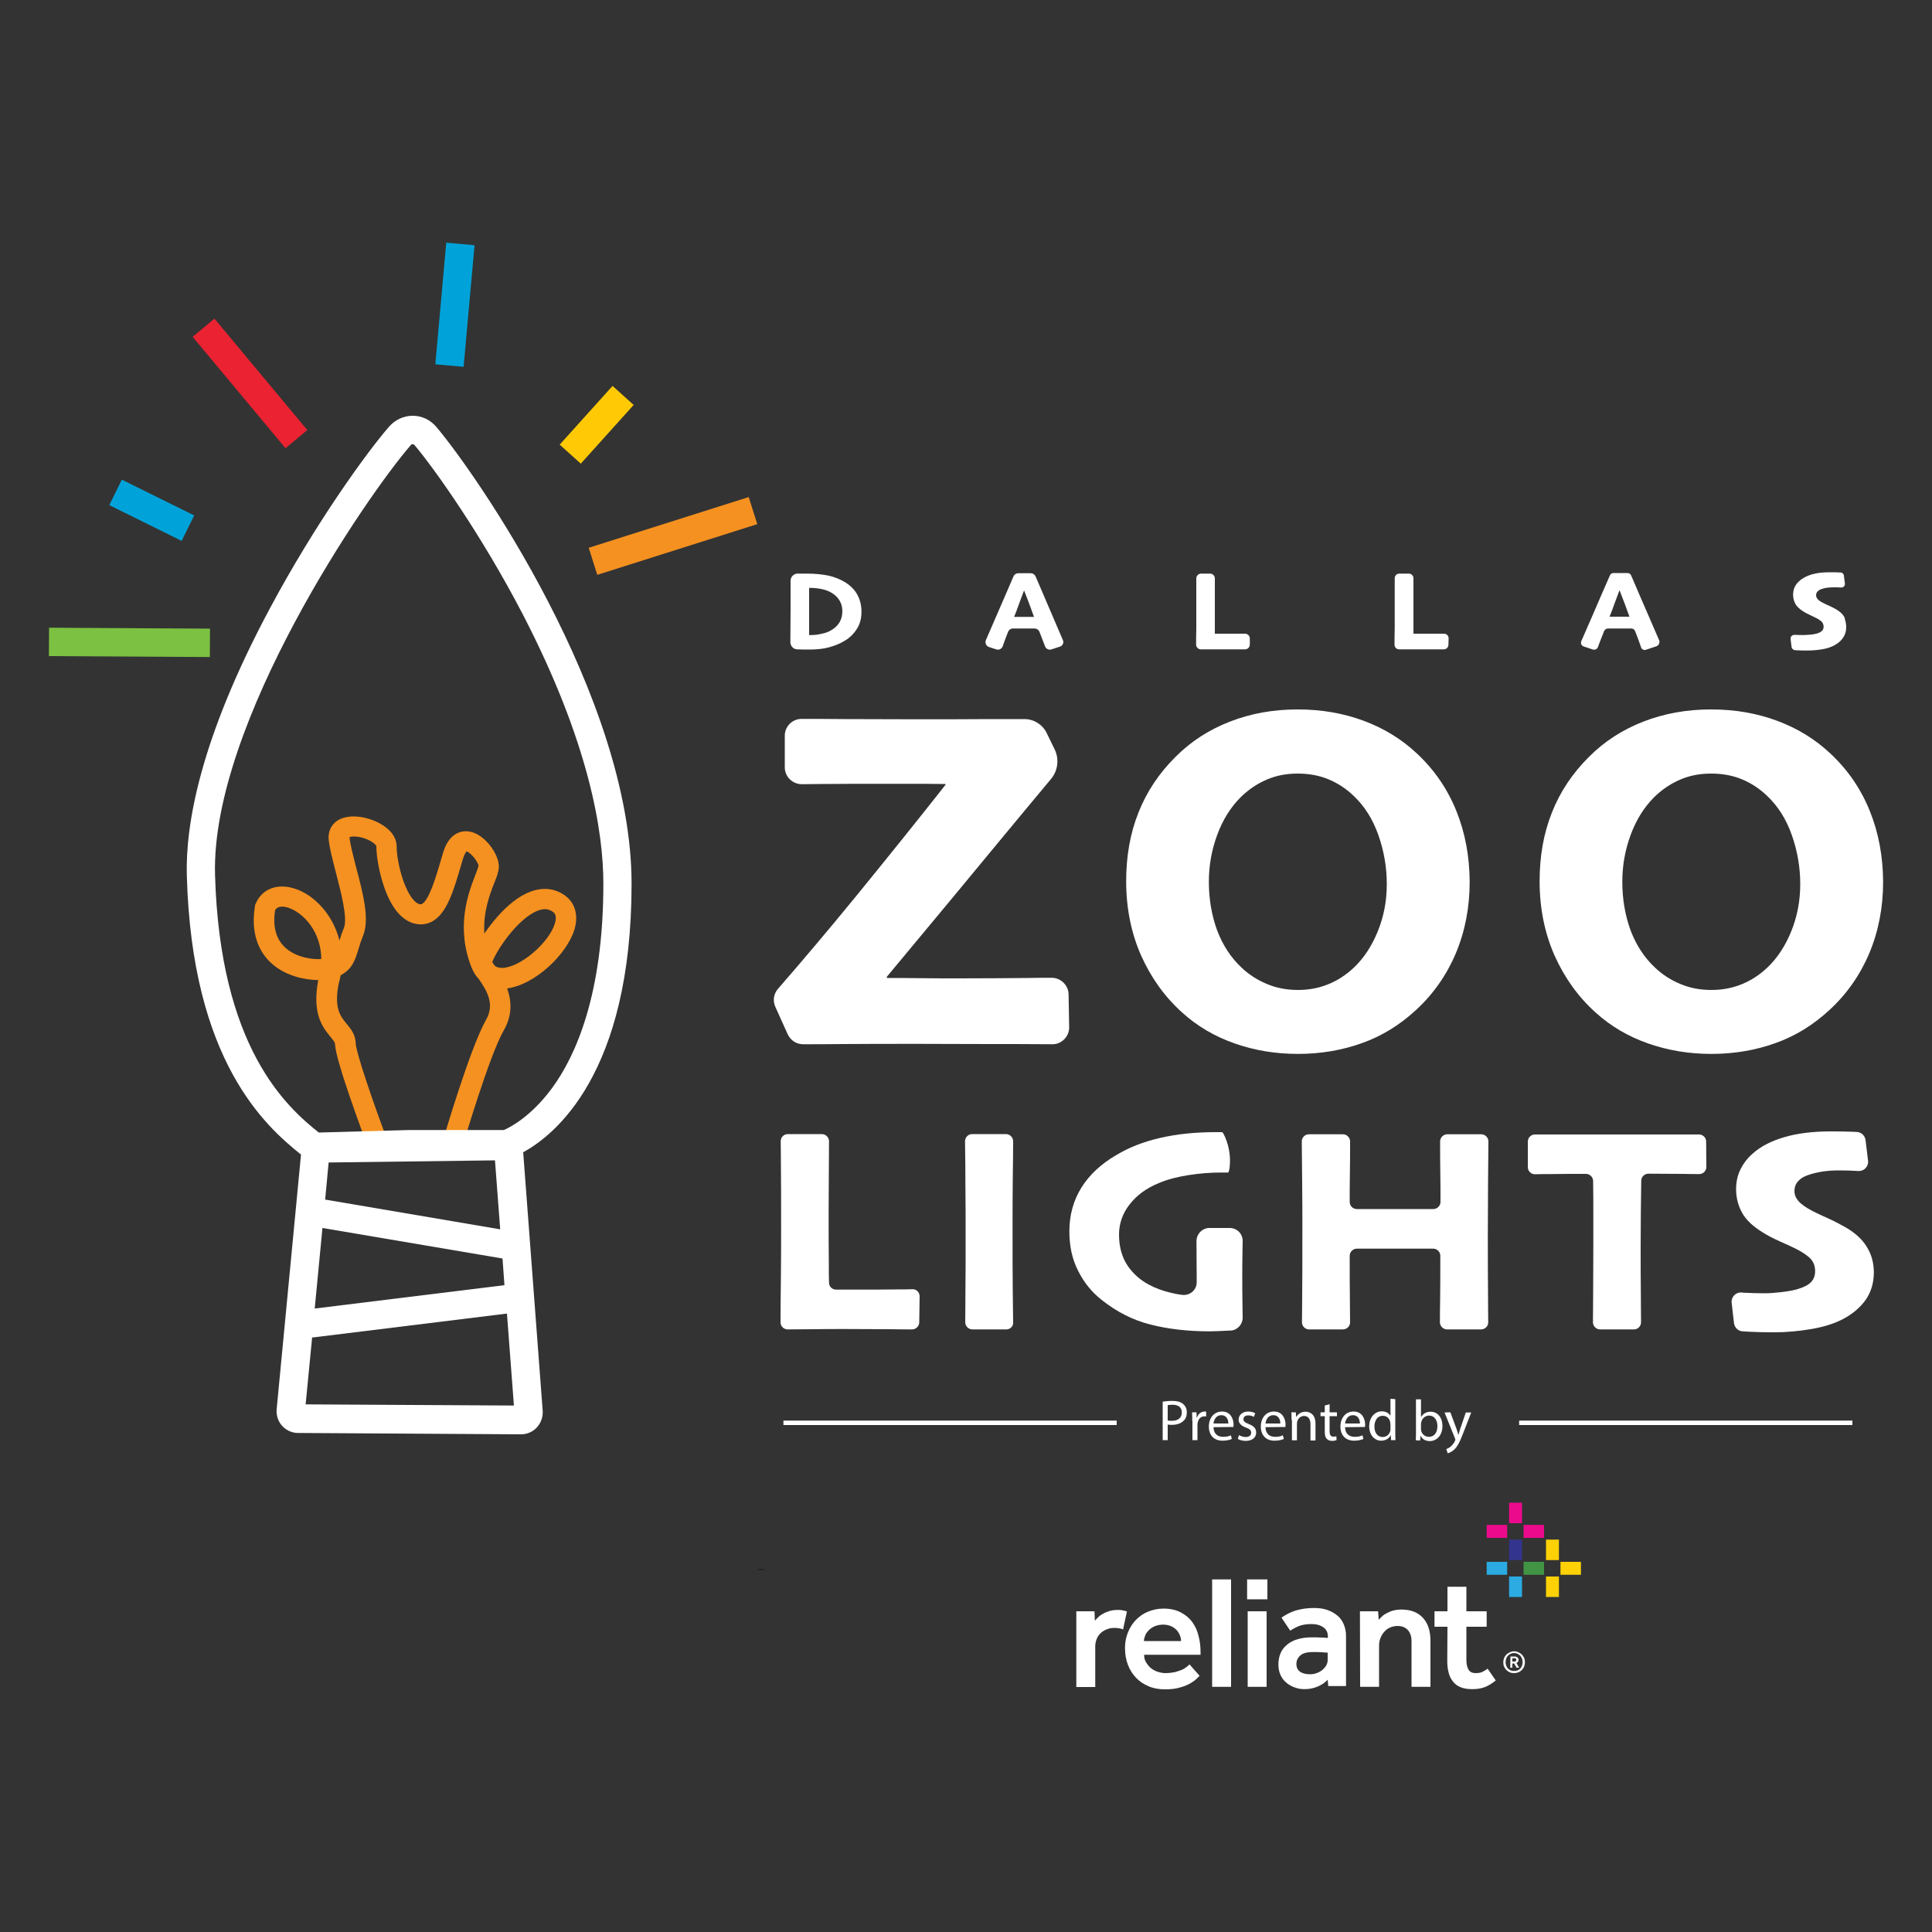 <svg xmlns="http://www.w3.org/2000/svg" xmlns:xlink="http://www.w3.org/1999/xlink" id="Layer_1" x="0px" y="0px" viewBox="0 0 1000 1000" style="enable-background:new 0 0 1000 1000;" xml:space="preserve"><rect x="0" y="0" width="1000" height="1000" fill="#333333" stroke="none"/><style type="text/css">	.st0{fill:#FFFFFF;}	.st1{fill:#EB0A8C;}	.st2{fill:#FDD106;}	.st3{fill:#419444;}	.st4{fill:#33348E;}	.st5{fill:#2BABE2;}	.st6{fill:#221F1F;}	.st7{fill:#F59120;}	.st8{fill:#EA2231;}	.st9{fill:#00A3D9;}	.st10{fill:#FFCA05;}	.st11{fill:#7CC142;}</style><g>	<path class="st0" d="M553.4,531.8c0,4.8-4,8.8-8.8,8.7c-11.1-0.1-22.1-0.1-33-0.1c-13.7,0-25.7-0.1-35.9-0.1  c-15.1,0-28.3,0-39.5,0.1c-8.1,0.1-15,0.1-20.5,0.1c-3.5,0-6.5-2-8-5.2l-6.4-14.2c-1.4-3.1-0.9-6.7,1.4-9.3  c12.7-14.6,26.3-30.7,40.7-48.3c15.8-19.4,31.2-38.5,46-57.3l-0.1-0.4c-6.4-0.1-12.5-0.1-18.3-0.1h-14.7c-11.2,0-21.6,0-31.1,0.1  c-4,0-7.4,0.1-10.2,0.1c-4.8,0-8.8-3.9-8.8-8.7v-16.4c0-4.8,3.9-8.7,8.7-8.7c6.6,0,14,0,22.3,0.1c12.1,0,24.2,0.1,36.4,0.1  c14.4,0,27.1,0,38.4-0.1c7.1,0,13.2,0,18.3,0c4.8,0,9.3,2.8,11.4,7.1l4.2,8.6c2.4,5,1.7,11-1.9,15.3c-5.9,7-14.2,17.1-25.1,30.2  c-15.3,18.5-35.2,42.6-59.9,72.2l0.1,0.6c4.9,0,10.6,0,17.2,0.1c6.6,0.1,13.4,0.1,20.2,0.1c12.8,0,24.6-0.1,35.4-0.2  c4.9-0.1,9-0.1,12.4-0.1c4.8,0,8.8,3.9,8.8,8.7L553.4,531.8L553.4,531.8z"></path>	<path class="st0" d="M760.7,456.3c0,13.4-2.4,25.8-7.2,37.2c-4.8,11.3-11.7,21.1-20.5,29.2c-8.3,7.7-17.6,13.5-28,17.2  c-10.3,3.7-21.4,5.6-33.1,5.6s-22.5-1.8-32.8-5.4s-19.4-8.9-27.3-16.1c-9-8.1-16-17.9-21.2-29.5c-5.1-11.6-7.7-24.4-7.7-38.4  c0-13,2.1-24.9,6.4-35.6c4.2-10.7,10.7-20.4,19.3-28.9c7.9-7.9,17.2-13.9,28-18.1c10.8-4.2,22.4-6.3,35-6.3s23.8,2,34.3,5.9  c10.5,3.9,19.8,9.6,27.8,17.2c9,8.5,15.7,18.4,20.2,29.7C758.4,431.2,760.6,443.3,760.7,456.3L760.7,456.3z M717.8,457.6  c0-8.5-1.4-16.9-4.3-25.2s-7.2-15.2-13.1-20.7c-3.7-3.5-7.9-6.3-12.7-8.3s-10.1-3-16-3s-11.1,1-16,3.1s-9.4,5.1-13.5,9.1  c-5.2,5.2-9.3,11.7-12.2,19.6c-2.9,7.9-4.3,15.9-4.3,24.2c0,9.1,1.5,17.5,4.3,25.2c2.9,7.6,7.1,14.1,12.7,19.3  c3.7,3.5,8,6.3,13,8.4c5,2.1,10.3,3.1,16.1,3.1s10.9-1,15.8-3c4.9-2,9.3-4.9,13.3-8.7c5.1-4.9,9.2-11.1,12.3-18.8  S717.8,466.2,717.8,457.6L717.8,457.6z"></path>	<path class="st0" d="M974.7,456.3c0,13.4-2.4,25.8-7.2,37.2c-4.8,11.3-11.7,21.1-20.5,29.2c-8.3,7.7-17.6,13.5-28,17.2  c-10.3,3.7-21.4,5.6-33.1,5.6s-22.5-1.8-32.8-5.4s-19.4-8.9-27.3-16.1c-9-8.1-16-17.9-21.2-29.5c-5.1-11.6-7.7-24.4-7.7-38.4  c0-13,2.1-24.9,6.4-35.6c4.2-10.7,10.7-20.4,19.3-28.9c7.9-7.9,17.2-13.9,28-18.1c10.8-4.2,22.4-6.3,35-6.3s23.8,2,34.3,5.9  c10.5,3.9,19.8,9.6,27.8,17.2c9,8.5,15.7,18.4,20.2,29.7C972.4,431.2,974.6,443.3,974.7,456.3L974.7,456.3z M931.8,457.6  c0-8.5-1.4-16.9-4.3-25.2s-7.2-15.2-13.1-20.7c-3.7-3.5-7.9-6.3-12.7-8.3s-10.1-3-16-3s-11.1,1-16,3.1s-9.4,5.1-13.5,9.1  c-5.2,5.2-9.3,11.7-12.2,19.6c-2.9,7.9-4.3,15.9-4.3,24.2c0,9.1,1.5,17.5,4.3,25.2c2.9,7.6,7.1,14.1,12.7,19.3  c3.7,3.5,8,6.3,13,8.4c5,2.1,10.3,3.1,16.1,3.1s10.9-1,15.8-3c4.9-2,9.3-4.9,13.3-8.7c5.1-4.9,9.2-11.1,12.3-18.8  S931.8,466.2,931.8,457.6L931.8,457.6z"></path></g><path class="st0" d="M475.8,684.4c0,2-1.7,3.7-3.7,3.7c-2.6,0-6.3,0-11.1-0.1c-8,0-15.7-0.1-23.1-0.1c-5.9,0-11.7,0-17.4,0.1 c-4.4,0-8.6,0.1-12.8,0.1c-2,0-3.7-1.6-3.7-3.7c0-7.4,0.1-15.3,0.2-23.7c0.1-9.8,0.1-18.3,0.1-25.7c0-13.2,0-23.8-0.1-31.8 c0-5.3-0.1-9.5-0.1-12.5c0-2.1,1.6-3.7,3.7-3.7h17.6c2,0,3.7,1.7,3.7,3.7c0,5.1-0.1,10.7-0.1,16.7c0,7.5-0.1,14.5-0.1,21 c0,9.7,0,18.3,0.1,26c0,4.1,0,7.3,0.1,9.5c0,2,1.6,3.6,3.7,3.6c1.3,0,2.7,0,4.1,0c2.9,0,5.5,0,7.8,0c6.6,0,13.1,0,19.5-0.1 c3.4,0,6.1,0,8.1-0.1s3.7,1.6,3.7,3.7L475.8,684.4L475.8,684.4z"></path><path class="st0" d="M520.9,688.1h-17.6c-2,0-3.7-1.7-3.7-3.7c0-3.9,0.1-8.9,0.1-14.9c0.1-8.1,0.1-19.1,0.1-33 c0-5.8,0-13.2-0.1-22.2c0-7.7-0.1-15.6-0.2-23.6c0-2,1.6-3.7,3.7-3.7h17.5c2,0,3.7,1.7,3.7,3.7c0,6-0.1,12.7-0.2,20.1 c-0.1,9-0.1,17-0.1,24c0,14.2,0,25.3,0.1,33c0.1,6.2,0.1,11.7,0.2,16.6C524.6,686.4,522.9,688.1,520.9,688.1L520.9,688.1z"></path><path class="st0" d="M636.5,635.6c3.7,0,6.8,3,6.7,6.8c0,1.9-0.1,3.9-0.1,6c-0.1,4.7-0.1,8.8-0.1,12.3c0,4.7,0,9.5,0.1,14.3 c0,2.5,0.1,4.8,0.1,7c0,3.5-2.7,6.5-6.2,6.7c-0.2,0-0.4,0-0.7,0c-4,0.2-7.3,0.4-10.1,0.4c-11.4,0-21.6-1.2-30.7-3.5 c-9.1-2.3-17.5-6.6-25.2-12.7c-5.1-4-9.2-9-12.2-15c-3.1-6-4.6-12.8-4.6-20.5c0-8.5,2.1-16.1,6.3-22.8c4.2-6.7,10.3-12.3,18.1-16.8 c6.3-3.8,13.8-6.8,22.5-8.8c8.6-2,18.2-3,28.6-3c1.3,0,2.5,0,3.5,0c0.4,0,1,1.2,1.7,2.8c2,4.7,2.8,9.9,2.3,15 c-0.2,1.8-0.5,3.1-0.9,3.1h-3.7c-5.2,0-10.7,0.4-16.5,1.3c-5.8,0.9-11,2.2-15.7,4.2c-6.3,2.6-11.3,6.2-15,11 c-3.7,4.7-5.5,10-5.5,15.6c0,6.3,1.5,11.6,4.3,15.9c2.9,4.3,6.6,7.6,11.1,10c3.5,1.9,7.4,3.3,11.7,4.3c1.8,0.4,3.6,0.8,5.4,1 c4.1,0.6,7.8-2.5,7.7-6.6c0-0.9,0-1.8,0-2.8c0-4.6-0.1-10.7-0.1-18.4c0-3.7,3-6.8,6.7-6.8L636.5,635.6L636.5,635.6z"></path><path class="st0" d="M766.6,688.1h-17.6c-2,0-3.7-1.7-3.7-3.7c0-2.8,0-6.4,0.1-10.8c0.1-6.1,0.1-13.9,0.1-23.6c0-2-1.6-3.7-3.7-3.7 c-1.9,0-4.3,0-7.2,0c-5.5,0-10,0-13.5,0c-3.8,0-8.2,0-13,0c-2.3,0-4.2,0-5.8,0c-2,0-3.7,1.7-3.7,3.7c0,8.9,0,16.5,0.1,22.5 c0,4.8,0.1,8.8,0.1,11.9c0,2-1.6,3.7-3.7,3.7h-17.5c-2.1,0-3.7-1.7-3.7-3.7c0-3.3,0.1-7.6,0.1-12.7c0.1-7.3,0.1-20.1,0.1-38.3 c0-5.7,0-12.7-0.1-20.8c-0.1-7-0.1-14.3-0.2-21.8c0-2,1.6-3.7,3.7-3.7h17.6c2,0,3.7,1.7,3.7,3.7c0,5.8,0,11.4-0.1,16.5 c-0.1,5-0.1,9.9-0.1,14.8c0,2,1.6,3.7,3.7,3.7c1.3,0,3,0,4.9,0c4.3,0,8.9,0,14,0c4.2,0,9,0,14.2,0c2.6,0,4.8,0,6.5,0 c2,0,3.7-1.7,3.7-3.7c0-4.7,0-9.6-0.1-14.8c-0.1-5.3-0.1-10.8-0.1-16.5c0-2,1.7-3.7,3.7-3.7h17.6c2,0,3.7,1.7,3.7,3.7 c-0.1,7.4-0.1,15.2-0.2,23.5c0,9.6-0.1,17.5-0.1,23.6c0,12.8,0,23.5,0.1,32.1c0,6.1,0.1,11,0.1,14.5 C770.3,686.5,768.6,688.1,766.6,688.1L766.6,688.1z"></path><path class="st0" d="M883.2,604c0,2-1.6,3.7-3.7,3.7c-2.2,0-5,0-8.4-0.1c-5.1,0-11-0.1-17.9-0.1c-2,0-3.7,1.6-3.7,3.7 c-0.1,6.2-0.1,11.4-0.2,15.4c0,4.8-0.1,11-0.1,18.6c0,8.6,0,16.9,0.1,25c0,5.8,0.1,10.6,0.1,14.2c0,2-1.6,3.7-3.7,3.7h-17.5 c-2,0-3.7-1.7-3.7-3.7c0-3.5,0.1-8,0.1-13.5c0-7.7,0.1-16.3,0.1-25.7v-17.8c0-4.1,0-9.5-0.1-16.1c0-2-1.7-3.7-3.7-3.7 c-6.8,0-13,0-18.5,0.1c-3.3,0-5.9,0-7.9,0.1c-2,0-3.7-1.6-3.7-3.7v-13.2c0-2,1.6-3.7,3.7-3.7c3.9,0,9,0,15.6,0c8.9,0,17.8,0,26.7,0 c10.2,0,20,0,29.3,0c5.9,0,10.3,0,13.3,0c2,0,3.7,1.6,3.7,3.7L883.2,604L883.2,604z"></path><path class="st0" d="M969.9,658.6c0,5.5-1.5,10.3-4.3,14.3c-2.9,4-6.8,7.3-11.8,9.9c-4.4,2.3-9.8,4-16.2,5.1s-12.9,1.7-19.5,1.7 c-4.7,0-9-0.1-12.7-0.3c-1.3-0.1-2.4-0.1-3.4-0.2c-2.3-0.1-4.2-1.9-4.5-4.3l-1.2-10.5c-0.3-3,2.1-5.5,5-5.3c0.4,0,0.8,0,1.2,0.1 c4,0.2,7.6,0.3,10.8,0.3c2.4,0,5.3-0.2,8.8-0.6c3.5-0.4,6.5-1,8.8-1.7c3.2-1,5.4-2.2,6.7-3.7c1.3-1.5,1.9-3.3,1.9-5.5 c0-2.4-0.7-4.4-2.1-6.1c-1.4-1.6-3.8-3.3-7.2-5.1c-2.1-1.1-5-2.4-8.6-4c-3.6-1.6-6.7-3.2-9.2-4.8c-4.9-3-8.5-6.3-10.6-10 s-3.2-7.9-3.2-12.4c0-3.9,0.8-7.4,2.4-10.5c1.6-3.1,3.7-5.8,6.3-8c4-3.6,9.4-6.4,16.2-8.4s14.9-3,24.2-3c4.4,0,8.2,0.1,11.4,0.2 c0.7,0,1.4,0.1,2,0.1c2.3,0.1,4.2,1.9,4.5,4.2l1.3,10.6c0.4,3-2.1,5.7-5.2,5.4h-0.1c-2.7-0.2-6.1-0.3-10.2-0.3 c-2.8,0-5.5,0.2-8.1,0.6c-2.6,0.4-5.1,1-7.4,1.8c-2.2,0.7-4,1.8-5.2,3.2c-1.3,1.4-1.9,3.1-1.9,5.1c0,1.9,0.7,3.6,2.1,5.2 s3.9,3.4,7.4,5.2c2.3,1.2,5,2.4,8.1,3.8c3.1,1.4,6.1,3,9.1,4.7c4.8,2.8,8.4,6.1,10.7,9.9C968.7,649.3,969.9,653.7,969.9,658.6 L969.9,658.6z"></path><path class="st0" d="M445.9,316.7c0,3.4-0.8,6.4-2.5,9s-3.9,4.7-6.6,6.2c-2.3,1.4-5,2.4-7.9,3.2s-6.3,1.1-10.2,1.1 c-1.8,0-3.8,0-6-0.1l0,0c-2,0-3.6-1.7-3.6-3.7c0-0.7,0-1.6,0-2.5c0-3.9,0.1-8.5,0.1-13.8c0-2.2,0-4.9,0-8.2c0-2.2,0-4.7,0-7.3 c0-2,1.6-3.7,3.6-3.7h0.2c2.3,0,3.9,0,4.8,0c4.3,0,8,0.4,11.2,1.1s6,1.9,8.5,3.4c2.8,1.8,5,4,6.3,6.5 C445.2,310.5,445.9,313.4,445.9,316.7L445.9,316.7z M436,316.4c0-2-0.4-3.7-1.3-5.3s-2.2-3-4-4.1c-1.6-1-3.4-1.7-5.4-2.1 s-3.8-0.6-5.5-0.6h-1c0,2,0,3.9,0,5.7v9.4c0,2.3,0,5.4,0,9.3h1c1.8,0,3.6-0.2,5.6-0.7c2-0.4,3.6-1,4.8-1.8c2-1.1,3.4-2.5,4.4-4.2 C435.5,320.4,436,318.6,436,316.4L436,316.4z"></path><path class="st0" d="M548.6,334.7l-4.3,1.4c-1.4,0.5-2.9-0.2-3.4-1.6c-0.2-0.5-0.4-1.1-0.7-1.8c-0.6-1.7-1.4-3.6-2.2-5.7 c-0.4-1-1.4-1.7-2.5-1.7h-11.2c-1.1,0-2.1,0.7-2.5,1.7c-0.8,2.1-1.6,4-2.2,5.8c-0.2,0.6-0.4,1.2-0.6,1.7c-0.5,1.4-2,2.1-3.4,1.6 l-3.7-1.2c-1.5-0.5-2.2-2.2-1.6-3.6c1-2.4,2.7-6.1,4.9-11.3c3.3-7.5,6.4-14.8,9.4-21.7c0.4-1,1.4-1.6,2.5-1.6h6.4 c1.1,0,2,0.6,2.5,1.6c3.1,7.3,6.3,14.8,9.6,22.4c2.1,4.8,3.6,8.3,4.5,10.5C550.8,332.6,550.1,334.2,548.6,334.7L548.6,334.7z  M535.2,319.3c-0.7-2-1.5-4.2-2.4-6.6c-0.9-2.4-1.8-4.7-2.7-7H530c-0.7,1.9-1.6,4.2-2.6,7c-1,2.8-1.8,5-2.5,6.6v0L535.2,319.3 L535.2,319.3L535.2,319.3z"></path><path class="st0" d="M646.9,333.6c0,1.4-1.1,2.5-2.5,2.5c-0.9,0-2,0-3.2,0c-3.1,0-6.1,0-9,0c-2.3,0-4.5,0-6.7,0c-1.3,0-2.6,0-3.9,0 c-1.4,0-2.5-1.1-2.5-2.5c0-2.5,0-5.2,0.1-8.1c0-3.8,0-7.1,0-10c0-5.1,0-9.2,0-12.3c0-1.5,0-2.7,0-3.8c0-1.4,1.1-2.5,2.5-2.5h4.6 c1.4,0,2.5,1.1,2.5,2.5c0,1.7,0,3.5,0,5.4c0,2.9,0,5.6,0,8.1c0,3.7,0,7.1,0,10c0,3,0,4.6,0,5.1c0.9,0,1.9,0,3,0c1.1,0,2.1,0,3,0 c2.6,0,5.1,0,7.6,0l2,0c1.4,0,2.5,1.1,2.5,2.5L646.9,333.6L646.9,333.6z"></path><path class="st0" d="M749.7,333.7c0,1.3-1,2.4-2.4,2.4c-0.9,0-2,0-3.4,0c-3.1,0-6.1,0-9,0c-2.3,0-4.5,0-6.7,0c-1.4,0-2.7,0-4,0 s-2.4-1-2.4-2.4c0-2.6,0-5.3,0.1-8.2c0-3.8,0-7.1,0-10c0-5.1,0-9.2,0-12.3c0-1.5,0-2.9,0-3.9c0-1.3,1-2.4,2.4-2.4h4.9 c1.3,0,2.4,1.1,2.4,2.4c0,1.7,0,3.5,0,5.5c0,2.9,0,5.6,0,8.1c0,3.7,0,7.1,0,10c0,3,0,4.6,0,5.1c0.9,0,1.9,0,3,0c1.1,0,2.1,0,3,0 c2.6,0,5.1,0,7.6,0l2.2,0c1.3,0,2.4,1,2.4,2.4L749.7,333.7L749.7,333.7z"></path><path class="st0" d="M857.4,334.5l-5.4,1.8c-1.1,0.4-2.3-0.2-2.6-1.3c-0.2-0.6-0.5-1.4-0.8-2.3c-0.7-1.8-1.4-3.9-2.3-6.1 c-0.3-0.8-1.1-1.3-2-1.3h-12c-0.8,0-1.6,0.5-2,1.3c-0.9,2.3-1.7,4.3-2.4,6.1c-0.3,0.9-0.6,1.6-0.8,2.2c-0.4,1.1-1.6,1.6-2.6,1.3 l-4.8-1.6c-1.2-0.4-1.7-1.7-1.2-2.8c1-2.3,2.7-6.2,5.2-11.9c3.3-7.7,6.5-15,9.6-22.1c0.3-0.8,1.1-1.2,1.9-1.2h7.2 c0.8,0,1.6,0.5,1.9,1.3c3.2,7.4,6.4,15,9.8,22.7c2.3,5.3,3.9,9,4.8,11.1C859.1,332.8,858.5,334.1,857.4,334.5L857.4,334.5z  M843.4,319.2c-0.7-2-1.5-4.2-2.4-6.6c-0.9-2.4-1.8-4.7-2.7-7h-0.1c-0.7,1.9-1.6,4.2-2.6,7c-1,2.8-1.8,5-2.5,6.6v0L843.4,319.2 L843.4,319.2L843.4,319.2z"></path><path class="st0" d="M955.6,324.6c0,2.2-0.6,4-1.7,5.6c-1.1,1.6-2.7,2.9-4.6,3.9c-1.7,0.9-3.8,1.6-6.3,2s-5,0.6-7.6,0.6 c-1.8,0-3.5,0-5-0.1c-0.5,0-0.9,0-1.3-0.1c-0.9,0-1.7-0.8-1.8-1.7l-0.5-4.1c-0.1-1.2,0.8-2.1,2-2.1c0.2,0,0.3,0,0.5,0 c1.6,0.1,3,0.1,4.2,0.1c0.9,0,2.1-0.1,3.5-0.2s2.5-0.4,3.5-0.6c1.2-0.4,2.1-0.9,2.6-1.4s0.8-1.3,0.8-2.1c0-0.9-0.3-1.7-0.8-2.4 c-0.5-0.6-1.5-1.3-2.8-2c-0.8-0.4-1.9-0.9-3.3-1.6c-1.4-0.6-2.6-1.3-3.6-1.9c-1.9-1.2-3.3-2.5-4.1-3.9c-0.8-1.5-1.2-3.1-1.2-4.8 c0-1.5,0.3-2.9,0.9-4.1s1.4-2.2,2.5-3.1c1.5-1.4,3.7-2.5,6.3-3.3c2.7-0.8,5.8-1.1,9.5-1.1c1.7,0,3.2,0,4.5,0.1c0.3,0,0.5,0,0.8,0 c0.9,0,1.7,0.7,1.8,1.6l0.5,4.1c0.2,1.2-0.8,2.2-2,2.1h0c-1.1-0.1-2.4-0.1-4-0.1c-1.1,0-2.2,0.1-3.2,0.2s-2,0.4-2.9,0.7 c-0.9,0.3-1.5,0.7-2,1.2s-0.8,1.2-0.8,2c0,0.7,0.3,1.4,0.8,2c0.5,0.6,1.5,1.3,2.9,2c0.9,0.5,2,1,3.2,1.5c1.2,0.5,2.4,1.2,3.5,1.8 c1.9,1.1,3.3,2.4,4.2,3.9C955.1,321,955.6,322.7,955.6,324.6L955.6,324.6z"></path><path class="st0" d="M601.8,725.5c1.3-0.2,2.9-0.4,5-0.4c2.6,0,4.5,0.6,5.7,1.7c1.1,1,1.8,2.4,1.8,4.2s-0.5,3.3-1.6,4.3 c-1.4,1.5-3.6,2.2-6.2,2.2c-0.8,0-1.5,0-2.1-0.2v8.1h-2.6L601.8,725.5L601.8,725.5z M604.4,735.2c0.6,0.2,1.3,0.2,2.2,0.2 c3.1,0,5.1-1.5,5.1-4.3s-1.9-4-4.8-4c-1.1,0-2,0.1-2.5,0.2L604.4,735.2L604.4,735.2z"></path><path class="st0" d="M617.1,735.5c0-1.7,0-3.2-0.1-4.5h2.3l0.1,2.8h0.1c0.7-2,2.2-3.2,4-3.2c0.3,0,0.5,0,0.8,0.1v2.5 c-0.3-0.1-0.5-0.1-0.9-0.1c-1.9,0-3.2,1.4-3.5,3.4c-0.1,0.4-0.1,0.8-0.1,1.2v7.7h-2.6V735.5L617.1,735.5z"></path><path class="st0" d="M628.1,738.7c0.1,3.6,2.3,5,5,5c1.9,0,3-0.3,4-0.8l0.5,1.9c-0.9,0.4-2.5,0.9-4.8,0.9c-4.5,0-7.1-2.9-7.1-7.3 s2.6-7.8,6.8-7.8c4.7,0,6,4.2,6,6.8c0,0.5-0.1,1-0.1,1.2L628.1,738.7L628.1,738.7z M635.8,736.8c0-1.7-0.7-4.3-3.7-4.3 c-2.7,0-3.8,2.5-4,4.3H635.8L635.8,736.8z"></path><path class="st0" d="M641.3,742.8c0.8,0.5,2.2,1,3.5,1c1.9,0,2.8-1,2.8-2.2c0-1.3-0.8-2-2.7-2.7c-2.6-0.9-3.8-2.4-3.8-4.1 c0-2.3,1.9-4.2,5-4.2c1.5,0,2.8,0.4,3.6,0.9l-0.7,1.9c-0.6-0.4-1.6-0.8-3-0.8c-1.6,0-2.4,0.9-2.4,2c0,1.2,0.9,1.7,2.8,2.5 c2.5,1,3.8,2.2,3.8,4.4c0,2.5-2,4.3-5.4,4.3c-1.6,0-3-0.4-4.1-1L641.3,742.8L641.3,742.8z"></path><path class="st0" d="M655,738.7c0.1,3.6,2.3,5,5,5c1.9,0,3-0.3,4-0.8l0.5,1.9c-0.9,0.4-2.5,0.9-4.8,0.9c-4.5,0-7.1-2.9-7.1-7.3 s2.6-7.8,6.8-7.8c4.7,0,6,4.2,6,6.8c0,0.5-0.1,1-0.1,1.2L655,738.7L655,738.7z M662.7,736.8c0-1.7-0.7-4.3-3.7-4.3 c-2.7,0-3.8,2.5-4,4.3H662.7L662.7,736.8z"></path><path class="st0" d="M668.5,734.9c0-1.5,0-2.7-0.1-3.9h2.3l0.2,2.4h0.1c0.7-1.4,2.4-2.7,4.8-2.7c2,0,5.1,1.2,5.1,6.2v8.7h-2.6v-8.4 c0-2.3-0.9-4.3-3.3-4.3c-1.7,0-3.1,1.2-3.5,2.7c-0.1,0.3-0.2,0.8-0.2,1.2v8.7h-2.6V734.9L668.5,734.9z"></path><path class="st0" d="M688.2,726.8v4.2h3.8v2h-3.8v7.8c0,1.8,0.5,2.8,2,2.8c0.7,0,1.2-0.1,1.5-0.2l0.1,2c-0.5,0.2-1.3,0.4-2.3,0.4 c-1.2,0-2.2-0.4-2.8-1.1c-0.8-0.8-1-2.1-1-3.8V733h-2.2v-2h2.2v-3.5L688.2,726.8L688.2,726.8z"></path><path class="st0" d="M696.2,738.7c0.1,3.6,2.3,5,5,5c1.9,0,3-0.3,4-0.8l0.5,1.9c-0.9,0.4-2.5,0.9-4.8,0.9c-4.5,0-7.1-2.9-7.1-7.3 s2.6-7.8,6.8-7.8c4.7,0,6,4.2,6,6.8c0,0.5-0.1,1-0.1,1.2L696.2,738.7L696.2,738.7z M703.9,736.8c0-1.7-0.7-4.3-3.7-4.3 c-2.7,0-3.8,2.5-4,4.3H703.9L703.9,736.8z"></path><path class="st0" d="M722.2,724.2v17.5c0,1.3,0,2.8,0.1,3.7H720l-0.1-2.5h-0.1c-0.8,1.6-2.6,2.8-4.9,2.8c-3.5,0-6.2-3-6.2-7.4 c0-4.8,3-7.8,6.5-7.8c2.2,0,3.7,1,4.4,2.2h0.1v-8.7L722.2,724.2L722.2,724.2z M719.6,736.9c0-0.3,0-0.8-0.1-1.1 c-0.4-1.7-1.8-3-3.8-3c-2.7,0-4.3,2.4-4.3,5.6c0,2.9,1.4,5.4,4.3,5.4c1.8,0,3.4-1.2,3.9-3.1c0.1-0.4,0.1-0.7,0.1-1.1V736.9 L719.6,736.9z"></path><path class="st0" d="M732.8,745.5c0.1-1,0.1-2.5,0.1-3.7v-17.5h2.6v9.1h0.1c0.9-1.6,2.6-2.7,4.9-2.7c3.6,0,6.1,3,6.1,7.4 c0,5.2-3.3,7.8-6.5,7.8c-2.1,0-3.8-0.8-4.8-2.7h-0.1l-0.1,2.4L732.8,745.5L732.8,745.5z M735.5,739.6c0,0.3,0.1,0.7,0.1,1 c0.5,1.8,2,3.1,4,3.1c2.8,0,4.4-2.2,4.4-5.6c0-2.9-1.5-5.4-4.3-5.4c-1.8,0-3.5,1.2-4,3.2c-0.1,0.3-0.2,0.7-0.2,1.1V739.6z"></path><path class="st0" d="M750.7,731l3.2,8.6c0.3,1,0.7,2.1,0.9,3h0.1c0.3-0.9,0.6-2,0.9-3l2.9-8.5h2.8l-4,10.3c-1.9,5-3.2,7.5-5,9.1 c-1.3,1.1-2.6,1.6-3.2,1.7l-0.7-2.2c0.7-0.2,1.5-0.6,2.3-1.3c0.7-0.6,1.6-1.6,2.2-2.9c0.1-0.3,0.2-0.5,0.2-0.6s-0.1-0.4-0.2-0.7 l-5.4-13.4L750.7,731L750.7,731z"></path><g id="RELIANT">	<path class="st0" d="M557.1,834h9.4l0.2,4.9c0.4-0.5,1-1.2,1.7-1.8c0.7-0.7,1.5-1.3,2.5-1.8c1-0.6,2-1,3.3-1.4  c1.2-0.4,2.7-0.6,4.3-0.6c1,0,1.8,0,2.5,0.2c0.8,0.1,1.5,0.3,2.3,0.6l-2,9.3c-0.7-0.3-1.3-0.5-2-0.6c-0.7-0.1-1.5-0.2-2.5-0.2  c-1.3,0-2.6,0.2-3.8,0.7c-1.2,0.4-2.3,1.1-3.2,1.9c-0.9,0.8-1.6,1.8-2.1,3s-0.8,2.5-0.8,3.9v21.1h-9.8L557.1,834L557.1,834z"></path>	<path class="st0" d="M620.9,867.4c-0.2,0.2-0.6,0.6-1.4,1.4c-0.8,0.8-1.8,1.5-3.2,2.4c-1.4,0.8-3.2,1.6-5.4,2.2  c-2.2,0.7-4.8,1-7.9,1s-6-0.5-8.5-1.6c-2.6-1.1-4.7-2.5-6.5-4.4s-3.2-4.1-4.2-6.7c-1-2.6-1.5-5.5-1.5-8.7c0-2.9,0.5-5.6,1.5-8  c1-2.5,2.3-4.6,4.1-6.5c1.8-1.8,3.8-3.3,6.3-4.3s5.1-1.6,8-1.6c3.6,0,6.6,0.7,9,2c2.5,1.3,4.5,3,6,5.1c1.5,2.1,2.6,4.5,3.2,7.2  c0.7,2.7,1,5.4,1,8.2v1.4h-29.2c0,1.5,0.3,2.8,1,3.9s1.5,2.2,2.5,3c1,0.8,2.2,1.5,3.5,1.9c1.3,0.4,2.6,0.7,3.9,0.7  c1.9,0,3.5-0.2,5-0.5c1.4-0.4,2.6-0.8,3.6-1.2s1.8-1,2.5-1.5s1.1-1,1.5-1.3L620.9,867.4L620.9,867.4z M611.3,849.4c0-1-0.2-2-0.6-3  c-0.4-1-1-1.9-1.7-2.7c-0.8-0.8-1.7-1.5-2.9-2s-2.5-0.8-4-0.8c-1.6,0-3,0.3-4.3,0.8c-1.2,0.5-2.3,1.2-3.1,2  c-0.8,0.8-1.5,1.7-1.9,2.7s-0.7,2-0.7,3H611.3z"></path>	<rect x="627.4" y="817.5" class="st0" width="9.8" height="55.6"></rect>	<path class="st0" d="M645.5,817.5H656v10.3h-10.5V817.5z M645.8,834h9.8v39.1h-9.8V834z"></path>	<path class="st0" d="M687.2,869.4c-1.1,1.3-2.7,2.4-4.8,3.4c-2.2,1-4.6,1.5-7.2,1.5c-1.6,0-3.2-0.2-4.8-0.8c-1.6-0.5-3-1.3-4.3-2.3  c-1.3-1-2.4-2.3-3.2-4c-0.8-1.6-1.2-3.5-1.2-5.7s0.4-4.2,1.2-6s2-3.2,3.5-4.4c1.5-1.2,3.3-2.1,5.4-2.7c2.1-0.6,4.5-0.9,7-0.9  c0.8,0,1.6,0,2.6,0c1,0,1.9,0.1,2.8,0.1c1,0,2,0.1,3.1,0.2v-0.9c0-1.9-0.8-3.5-2.3-4.6c-1.6-1.1-3.6-1.7-6.1-1.7  c-2.8,0-5,0.4-6.7,1.1c-1.7,0.7-3.1,1.5-4.4,2.3l-4.5-6.7c0.8-0.6,1.7-1.1,2.7-1.7s2.2-1.1,3.5-1.6c1.3-0.5,2.9-0.9,4.6-1.2  s3.8-0.5,6.1-0.5c2.5,0,4.8,0.3,6.8,1c2,0.7,3.8,1.7,5.2,2.9c1.5,1.2,2.6,2.8,3.3,4.5s1.2,3.7,1.2,5.7v26.3h-9.2L687.2,869.4  L687.2,869.4z M687.2,855.4c-1,0-2-0.1-2.9-0.2c-0.8,0-1.6-0.1-2.5-0.1c-0.9,0-1.6,0-2.2,0c-3.2,0-5.4,0.6-6.7,1.9  c-1.3,1.2-1.9,2.7-1.9,4.3s0.6,3,1.8,3.9c1.2,0.9,3,1.4,5.3,1.4c1.2,0,2.3-0.2,3.4-0.6c1.1-0.4,2-0.9,2.9-1.6  c0.8-0.7,1.5-1.4,2-2.3c0.5-0.9,0.8-1.8,0.8-2.8L687.2,855.4L687.2,855.4z"></path>	<path class="st0" d="M703.9,834h9.4l0.3,4.4c0.5-0.6,1.1-1.1,1.8-1.8s1.5-1.2,2.5-1.7c1-0.5,2.1-1,3.3-1.3c1.2-0.3,2.6-0.5,4.2-0.5  c4.9,0,8.6,1.5,11.2,4.4s3.8,6.8,3.8,11.8v23.8h-9.8v-23.7c0-2.5-0.7-4.4-2-5.8c-1.4-1.4-3.1-2-5.3-2c-1.3,0-2.6,0.3-3.8,0.8  c-1.2,0.5-2.2,1.3-3,2.2s-1.5,2-2,3.3c-0.5,1.2-0.7,2.6-0.7,4v21.2h-9.8L703.9,834L703.9,834z"></path>	<path class="st0" d="M749.2,842h-6.7v-8h6.7v-12.7h9.8V834h10.5v8h-10.5v17.1c0,2.2,0.4,3.9,1.1,5.1s2,1.8,3.6,1.8  c1.6,0,2.8-0.2,3.7-0.7c0.9-0.4,1.8-1,2.6-1.6l4.2,6.1c-2,1.6-3.9,2.8-5.8,3.5s-4,1-6.3,1s-4.4-0.3-6.1-1c-1.7-0.7-3-1.7-4-3  c-1-1.3-1.8-2.8-2.2-4.6c-0.5-1.8-0.7-3.8-0.7-6L749.2,842L749.2,842z"></path></g><g id="Reliant_positives">	<g id="Positives_CMYK">		<rect x="781.1" y="777.8" class="st1" width="6.7" height="10.6"></rect>		<rect x="769.5" y="789.3" class="st1" width="10.6" height="6.7"></rect>		<rect x="788.6" y="789.3" class="st1" width="10.6" height="6.7"></rect>		<rect x="800.2" y="796.9" class="st2" width="6.7" height="10.6"></rect>		<rect x="800.2" y="816" class="st2" width="6.7" height="10.6"></rect>		<rect x="788.6" y="808.4" class="st3" width="10.6" height="6.7"></rect>		<rect x="807.7" y="808.4" class="st2" width="10.6" height="6.7"></rect>		<rect x="781.1" y="796.9" class="st4" width="6.7" height="10.6"></rect>		<rect x="781.1" y="816" class="st5" width="6.7" height="10.6"></rect>		<rect x="769.5" y="808.4" class="st5" width="10.6" height="6.7"></rect>	</g></g><g id="Large_R_Reliant">	<path class="st0" d="M783.7,866c-0.8,0-1.5-0.1-2.2-0.4c-0.7-0.3-1.3-0.7-1.8-1.2c-0.5-0.5-0.9-1.1-1.2-1.8  c-0.3-0.7-0.4-1.4-0.4-2.2s0.2-1.5,0.4-2.2c0.3-0.7,0.7-1.3,1.2-1.8c0.5-0.5,1.1-0.9,1.8-1.2c0.7-0.3,1.4-0.5,2.2-0.5  s1.5,0.2,2.2,0.5c0.7,0.3,1.3,0.7,1.8,1.2c0.5,0.5,0.9,1.1,1.2,1.8c0.3,0.7,0.4,1.4,0.4,2.2s-0.2,1.5-0.4,2.2  c-0.3,0.7-0.7,1.3-1.2,1.8c-0.5,0.5-1.1,0.9-1.8,1.2C785.3,865.8,784.5,866,783.7,866L783.7,866z M783.7,864.9  c0.6,0,1.2-0.1,1.8-0.3c0.5-0.2,1-0.5,1.4-1c0.4-0.4,0.7-0.9,0.9-1.5s0.3-1.2,0.3-1.8s-0.1-1.2-0.3-1.8c-0.2-0.6-0.5-1-0.9-1.5  c-0.4-0.4-0.9-0.7-1.4-1c-0.5-0.2-1.1-0.4-1.8-0.4s-1.2,0.1-1.8,0.4c-0.5,0.2-1,0.6-1.4,1c-0.4,0.4-0.7,0.9-0.9,1.5  c-0.2,0.6-0.3,1.2-0.3,1.8s0.1,1.2,0.3,1.8c0.2,0.6,0.5,1,0.9,1.5c0.4,0.4,0.9,0.7,1.4,1C782.5,864.8,783.1,864.9,783.7,864.9z   M781.8,857.4h2.2c0.4,0,0.7,0,0.9,0.2c0.3,0.1,0.5,0.2,0.6,0.4c0.2,0.2,0.3,0.3,0.4,0.5c0.1,0.2,0.1,0.4,0.1,0.6  c0,0.4-0.1,0.7-0.3,1c-0.2,0.3-0.5,0.5-0.8,0.7l1.4,2.4H785l-1.3-2.2h-0.9v2.2h-1.1L781.8,857.4L781.8,857.4z M783.9,860  c0.3,0,0.6-0.1,0.7-0.2c0.2-0.2,0.2-0.4,0.2-0.7c0-0.3-0.1-0.5-0.2-0.6c-0.2-0.1-0.4-0.2-0.8-0.2h-1v1.7L783.9,860L783.9,860z"></path></g><rect x="405.5" y="735.3" class="st0" width="172.5" height="2.3"></rect><rect x="392.4" y="812.1" class="st6" width="3.2" height="0.6"></rect><path class="st7" d="M239.5,593.2l-10.2-3c0.6-2,14.1-48,22.3-62.4c4.4-7.7,0.9-14.4-3.8-21.1c-1.6-1.6-2.8-3.7-3.8-6.1 c-8.2-21-1.6-38.3,2-47.6c0.7-1.8,1.5-4,1.7-4.8c-0.3-2.4-4.4-7.2-6.2-7.5c-0.2,0.2-1,1.1-1.8,3.6l-0.9,3 c-4,13.7-7.5,25.6-15.2,29.7c-3,1.6-6.4,1.9-9.9,0.8c-6.2-2-11.2-8.2-14.8-18.5c-2.8-8-4.1-16.5-4.1-21.4c-0.2-0.6-2.1-2.5-5.7-3.8 c-4.1-1.5-7.2-1.2-8.2-0.8c0.3,3.5,1.8,9.3,3.4,15.5c3.5,13.2,7.1,26.9,3.7,35.3c-1.1,2.8-1.9,5.1-2.5,7.3c-1.6,5.2-3,10.1-9.2,13.4 c-0.3,1.5-0.6,3.1-1.1,4.8c-2.3,12.4,1,16.4,4.2,20.3c2.1,2.6,4.6,5.5,4.7,10.1c0.2,4.9,9.4,31.7,16,49.1l-10,3.8 c-2.7-7.3-16.4-44-16.7-52.5c0-0.8-0.7-1.7-2.3-3.7c-3.9-4.7-9.7-11.7-6.4-29.3l0-0.1c-7.2-0.1-16.2-2.2-22.9-7.6 c-6-4.8-12.6-14.1-9.8-30.9l0.1-0.6l0.3-0.6c3.4-7.8,11.6-10.7,20.9-7.4c7.6,2.7,14.6,9.2,18.9,17.4c1.3,2.5,2.6,5.6,3.5,9.2 c0.6-1.9,1.3-4.1,2.3-6.5c2.1-5-1.7-19.2-4.1-28.5c-1.8-7-3.4-13-3.8-17.5c-0.3-4,1.4-7.5,4.6-9.6c5.8-3.7,15.4-2.1,21.9,1.5 c5.6,3.1,8.7,7.3,8.7,12c0,3.8,1.1,11,3.5,17.8c2.8,7.8,5.9,11.2,8,11.9c1,0.3,1.4,0.1,1.6,0c3.7-2,7.2-13.8,10-23.3l0.9-3.1 c3.4-11.5,10.7-11.6,13.7-11.1c7.9,1.3,15.5,11.9,15.2,18.5c-0.1,2.3-1,4.8-2.4,8.2c-2.4,6.1-5.8,15.2-5.1,26.1 c4.3-6.3,9.4-12.1,14.4-16.1c13.4-10.7,22.9-6.8,27.3-3.6c5.4,3.9,7.1,10.4,4.9,17.7c-3.9,12.7-20.3,28.5-34.8,30.4 c2.2,6.1,2.9,13.6-1.7,21.6C253.2,546.4,239.6,592.7,239.5,593.2L239.5,593.2z M256,499.8c1,0.9,2.4,1.2,4.1,1.2 c9.3-0.4,24-12.9,27.1-23c1.3-4.3-0.3-5.5-1-6c-1.5-1.1-3.9-2.3-8.2-0.5c-10.6,4.4-21.5,21.3-23.2,26.5c0.3,0.5,0.8,1.1,1.1,1.6 C255.9,499.6,256,499.7,256,499.8L256,499.8z M142.4,471.1c-1.4,9,0.7,15.8,6.1,20.1c5.4,4.4,13,5.5,17.8,5.2 c-0.1-13.9-8.9-23.6-16.6-26.4C147.2,469.1,143.9,468.6,142.4,471.1L142.4,471.1z"></path><rect x="122.1" y="161" transform="matrix(0.768 -0.64 0.64 0.768 -97.105 128.832)" class="st8" width="14.7" height="75.1"></rect><rect x="203.9" y="150.3" transform="matrix(8.958963e-02 -0.996 0.996 8.958963e-02 57.354 378.177)" class="st9" width="63.2" height="14.7"></rect><rect x="71.3" y="243.3" transform="matrix(0.443 -0.896 0.896 0.443 -193.028 217.547)" class="st9" width="14.7" height="41.8"></rect><rect x="305.1" y="269.9" transform="matrix(0.953 -0.302 0.302 0.953 -67.558 118.45)" class="st7" width="86.9" height="14.7"></rect><rect x="288.5" y="212.6" transform="matrix(0.669 -0.743 0.743 0.669 -61.273 302.272)" class="st10" width="40.9" height="14.7"></rect><rect x="59.7" y="290.8" transform="matrix(5.759587e-03 -1 1 5.759587e-03 -265.831 397.626)" class="st11" width="14.7" height="83.3"></rect><path class="st0" d="M326.9,457.4c0-96.8-81.1-213-101.2-236.6c-3-3.5-7.4-5.6-12-5.6h-0.1c-4.6,0-8.9,2-12,5.4 c-11.5,13.1-38.4,50.3-61.8,94.1c-36.9,68.8-43.8,113.2-43.1,138.4c2.6,96,40.6,129.7,59.1,144.5l-12.6,131.8 c-0.3,3.1,0.7,6.2,2.8,8.6c2.1,2.3,5.1,3.7,8.2,3.7l115.4,0.7h0.1c3.1,0,6.1-1.3,8.2-3.6c2.1-2.3,3.2-5.4,3-8.5l-10.1-133.9 C286.8,587.7,326.9,556.1,326.9,457.4L326.9,457.4z M166.9,635.6l93.2,15.8l1,13.8l-98.2,12.1L166.9,635.6L166.9,635.6z  M168.3,620.9l1.8-19.2l86.1-1.1l2.7,35.7L168.3,620.9L168.3,620.9z M158.2,726.9l3.4-35.1l0.1,0.5l100.7-12.4l3.6,47.6L158.2,726.9 L158.2,726.9z M260.8,584.9l-49.2,0l-46.6,1.3c-16.8-13.4-51.2-44.1-53.7-133.5c-2.1-78.2,78.4-196,101.4-222.4 c0.2-0.3,0.6-0.4,0.9-0.4l0,0c0.2,0,0.6,0.1,0.9,0.4c10.4,12.3,34.9,46.9,56,87.5c34.5,66.6,41.8,112.6,41.8,139.6 c0,57.4-14.4,89.2-26.5,105.7C274.8,578.1,263.8,583.6,260.8,584.9L260.8,584.9z"></path><rect x="786.3" y="735.3" class="st0" width="172.5" height="2.3"></rect></svg>